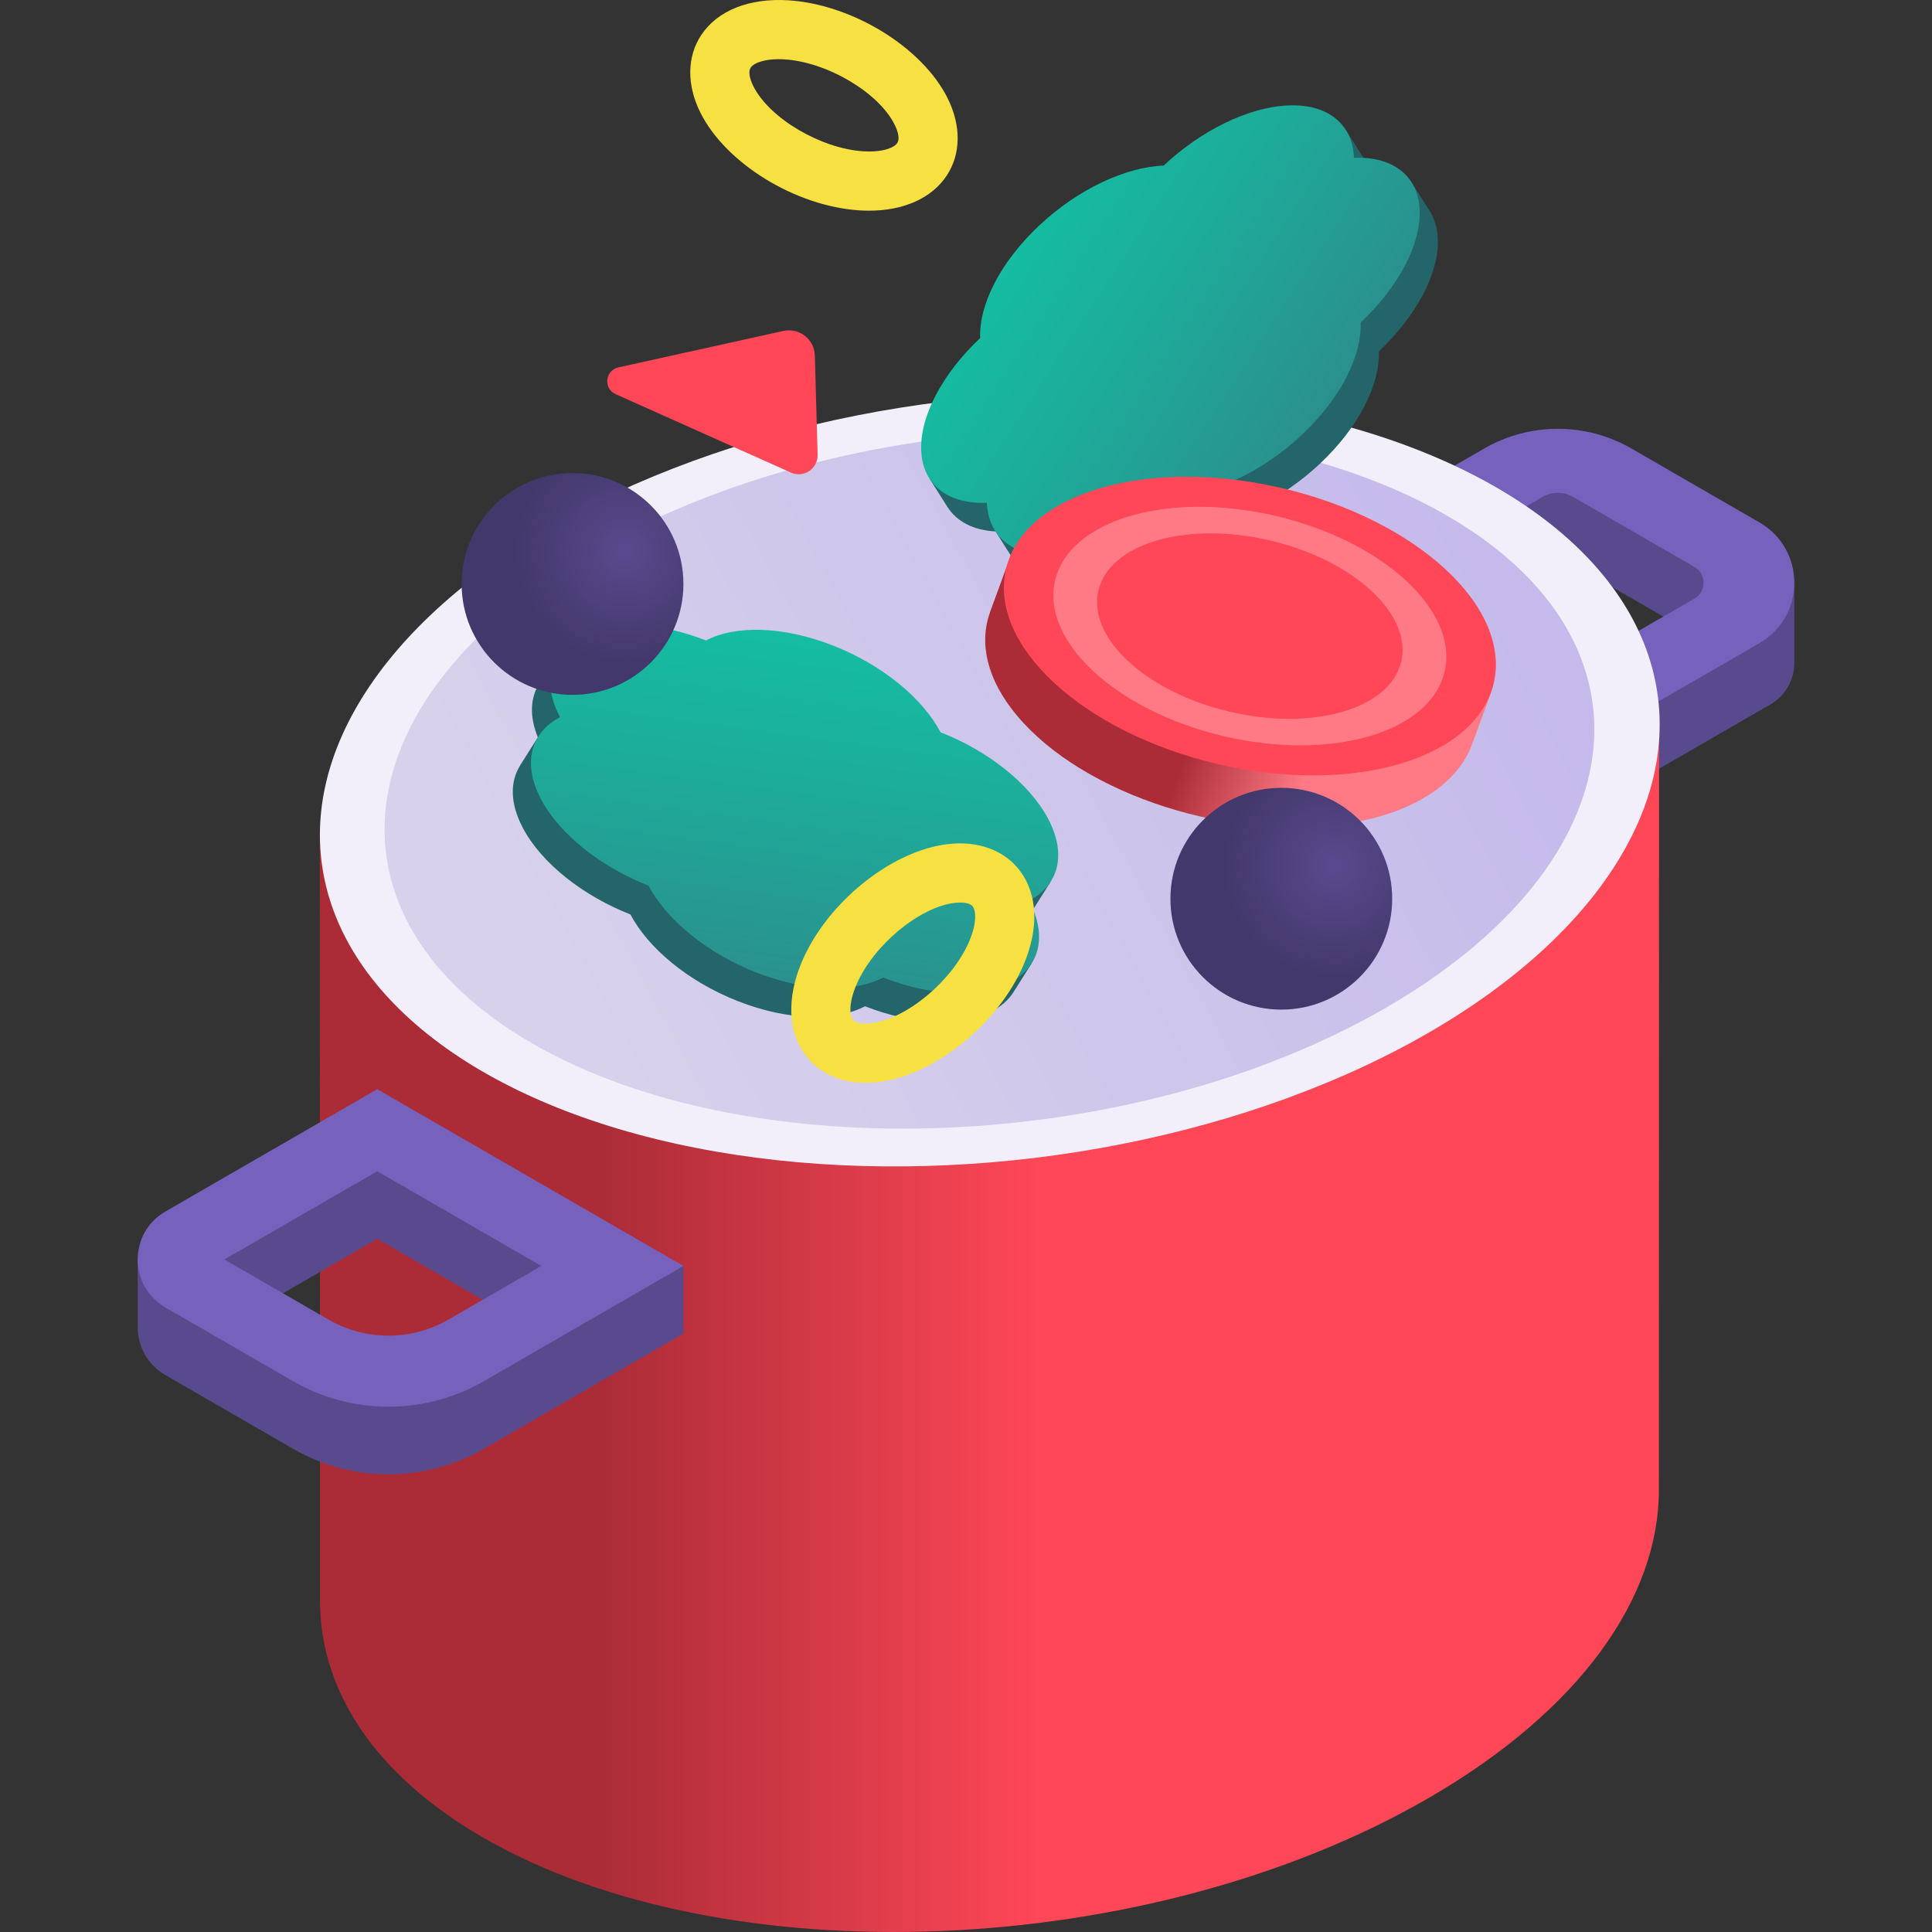 <svg id="Capa_1" enable-background="new 0 0 512 512" height="512" viewBox="0 0 512 512" width="512" xmlns="http://www.w3.org/2000/svg" xmlns:xlink="http://www.w3.org/1999/xlink"><rect x="0" y="0" width="512" height="512" fill="#333333" stroke="none"/><linearGradient id="SVGID_1_" gradientUnits="userSpaceOnUse" x1="159.941" x2="276.056" y1="347.079" y2="347.079"><stop offset="0" stop-color="#ab2c37"/><stop offset="1" stop-color="#ff4757"/></linearGradient><linearGradient id="SVGID_2_" gradientTransform="matrix(-1 0 0 1 1814.408 0)" gradientUnits="userSpaceOnUse" x1="1426.051" x2="1660.75" y1="138.138" y2="265.432"><stop offset="0" stop-color="#c5baeb"/><stop offset="1" stop-color="#d7d1eb"/></linearGradient><linearGradient id="lg1"><stop offset="0" stop-color="#2f878a"/><stop offset=".35" stop-color="#1ea999"/><stop offset=".773" stop-color="#0dcca8"/><stop offset="1" stop-color="#06daae"/></linearGradient><linearGradient id="SVGID_3_" gradientTransform="matrix(.999 -.041 -.536 1.023 -4183.439 438.596)" gradientUnits="userSpaceOnUse" x1="4485.039" x2="4258.819" xlink:href="#lg1" y1="-157.788" y2="-188.289"/><linearGradient id="SVGID_4_" gradientTransform="matrix(.465 .885 -1.154 -.046 -2214.02 -3153.24)" gradientUnits="userSpaceOnUse" x1="3853.069" x2="3626.82" xlink:href="#lg1" y1="-568.529" y2="-599.034"/><linearGradient id="SVGID_5_" gradientTransform="matrix(.939 .344 -.344 .939 49.401 123.557)" gradientUnits="userSpaceOnUse" x1="274.817" x2="306.927" y1="-49.865" y2="-49.865"><stop offset="0" stop-color="#ab2c37"/><stop offset="1" stop-color="#ff7a85"/></linearGradient><linearGradient id="lg2"><stop offset="0" stop-color="#594a8e"/><stop offset="1" stop-color="#43386b"/></linearGradient><radialGradient id="SVGID_6_" cx="165.71" cy="146.087" gradientUnits="userSpaceOnUse" r="29.387" xlink:href="#lg2"/><radialGradient id="SVGID_7_" cx="353.544" cy="229.502" gradientUnits="userSpaceOnUse" r="29.387" xlink:href="#lg2"/><g><g><path d="m475.509 153.578-62.669-28.06-54.07 31.217-9.414-4.003v17.916c0 4.945 2.447 9.89 7.341 12.716l33.819 19.526c7.826 4.518 16.561 6.778 25.295 6.778 8.735 0 17.469-2.26 25.295-6.778l28.036-16.187c3.94-2.275 6.367-6.478 6.367-11.027zm-62.669-6.317 40.625 23.455-31.797 12.768-41.211-17.526z" fill="#594a8e"/><path d="m416.955 131.721 32.073 18.517c3.24 1.87 3.24 6.547 0 8.417l-17.338 10.01c-4.822 2.784-10.313 4.255-15.88 4.255-5.568 0-11.059-1.471-15.88-4.256l-27.599-15.934 36.393-21.011c2.547-1.468 5.685-1.468 8.231.002zm-60.258 8.295c-9.789 5.652-9.789 19.78 0 25.432l33.819 19.525c7.826 4.518 16.561 6.778 25.295 6.778 8.735 0 17.469-2.26 25.295-6.778l25.168-14.531c12.313-7.109 12.313-24.881 0-31.99l-33.93-19.589c-12.069-6.968-26.94-6.968-39.009 0z" fill="#7662bd"/><g><path d="m439.621 191.648c-.091-23.443-354.382.543-354.818 28.675l-.051.004v14.058l.051 190.1c.107 23.43 14.305 45.788 43.264 62.507 64.16 37.043 176.232 32.398 250.318-10.376 40.629-23.458 61.347-53.507 61.236-81.976l.046-190.108v-12.888z" fill="url(#SVGID_1_)"/><ellipse cx="262.212" cy="206.555" fill="#f2effa" rx="178.353" ry="100.902" transform="matrix(.993 -.121 .121 .993 -23.064 33.241)"/><path d="m367.147 267.14c-66.92 38.636-168.15 42.832-226.104 9.372s-50.686-91.905 16.234-130.541 168.15-42.832 226.104-9.373c57.954 33.46 50.686 91.905-16.234 130.542z" fill="url(#SVGID_2_)"/></g><path d="m99.975 306.564-63.484 27.214v17.916c0 4.945 2.447 9.89 7.341 12.716l33.819 19.526c7.826 4.518 16.561 6.778 25.295 6.778 8.735 0 17.469-2.26 25.295-6.778l52.873-30.526v-17.916zm0 21.743 40.624 23.455-31.797 12.768-41.211-17.526z" fill="#594a8e"/><path d="m99.975 310.391 43.479 25.102-24.628 14.219c-4.822 2.784-10.313 4.255-15.88 4.255-5.568 0-11.059-1.471-15.88-4.255l-27.599-15.934zm0-21.743-56.143 32.414c-9.788 5.651-9.788 19.78 0 25.432l33.819 19.525c7.826 4.518 16.561 6.778 25.295 6.778 8.735 0 17.469-2.26 25.295-6.778l52.873-30.526z" fill="#7662bd"/></g><g><path d="m378.891 55.923c-.021-.033-.041-.066-.062-.098l-4.719-7.456s-11.291-4.108-12.529-6.142v-.004l-4.864-7.685-110.351 92.355 4.665 7.37.003.001c2.482 4.002 7.013 6.265 12.799 6.576l4.54 7.174c.003.005.007.01.01.016l.156.247.008-.006c2.736 4.296 7.935 6.758 15.199 6.463 10.775-.439 23.319-6.817 33.022-15.927 10.056-.418 22.627-6.15 33.023-15.92 10.395-9.77 15.963-21.085 15.619-29.795 9.692-9.118 16.007-20.464 15.627-29.795-.116-2.855-.853-5.297-2.103-7.302l.002-.001z" fill="#236568"/><path d="m376.219 55.683c-.38-9.331-7.356-14.268-17.404-13.868-.364-8.7-6.621-14.314-17.396-13.875-10.775.438-23.319 6.817-33.022 15.927-10.057.418-22.628 6.15-33.023 15.92s-15.963 21.085-15.619 29.795c-9.692 9.118-16.007 20.464-15.627 29.795s7.357 14.268 17.404 13.868c.364 8.7 6.621 14.314 17.396 13.875 10.775-.438 23.319-6.817 33.022-15.927 10.057-.418 22.627-6.15 33.022-15.92s15.963-21.085 15.619-29.795c9.693-9.118 16.007-20.463 15.628-29.795z" fill="url(#SVGID_3_)"/></g><g><path d="m268.596 262.907c.021-.033.042-.065.062-.098l4.711-7.461-3.21-2.968c-.416-1.959-1.163-3.987-2.241-6.042 2.423-1.277 4.318-2.952 5.624-4.942l.004-.002 4.856-7.69-130.76-60.072-4.657 7.375v.004c-2.551 3.958-2.651 9.023-.45 14.383l-4.533 7.179c-.003.005-.007.01-.01.016l-.156.247.009.004c-2.707 4.314-2.701 10.067.681 16.501 5.017 9.545 16.16 18.141 28.551 22.999 4.691 8.905 15.261 17.802 28.545 23.002s25.894 5.376 33.614 1.33c12.394 4.844 25.351 5.682 33.618 1.337 2.53-1.33 4.419-3.042 5.694-5.032l.002.001z" fill="#236568"/><path d="m267.666 260.39c8.267-4.345 9.734-12.765 5.063-21.67 7.703-4.061 10.09-12.12 5.073-21.666-5.017-9.545-16.16-18.142-28.551-22.999-4.691-8.905-15.261-17.802-28.545-23.002s-25.894-5.376-33.614-1.329c-12.394-4.845-25.351-5.682-33.618-1.337-8.266 4.345-9.733 12.765-5.063 21.67-7.703 4.061-10.09 12.12-5.073 21.666 5.018 9.545 16.16 18.141 28.551 22.999 4.691 8.905 15.261 17.802 28.545 23.003 13.284 5.2 25.894 5.376 33.614 1.329 12.395 4.844 25.352 5.682 33.618 1.336z" fill="url(#SVGID_4_)"/></g><g><path d="m395.107 183.62c2.971-8.198.879-17.83-7.096-27.383-17.66-21.155-57.39-33.889-88.741-28.443-16.965 2.947-27.984 10.618-31.74 20.386l-.018-.005-5.156 14.054.018.005c-2.964 8.195-.87 17.822 7.1 27.37 17.66 21.155 57.39 33.889 88.741 28.443 17.193-2.987 28.277-10.826 31.885-20.782l.016.005 5.006-13.645z" fill="url(#SVGID_5_)"/><ellipse cx="331.246" cy="166.1" fill="#ff4757" rx="37.531" ry="66.34" transform="matrix(.228 -.974 .974 .228 93.914 450.681)"/><ellipse cx="331.246" cy="166.1" fill="#ff7a85" rx="29.981" ry="52.994" transform="matrix(.228 -.974 .974 .228 93.914 450.681)"/><ellipse cx="331.246" cy="166.1" fill="#ff4757" rx="23.308" ry="41.199" transform="matrix(.228 -.974 .974 .228 93.913 450.68)"/></g><circle cx="151.727" cy="154.756" fill="url(#SVGID_6_)" r="29.387"/><circle cx="339.561" cy="238.171" fill="url(#SVGID_7_)" r="29.387"/><g><path d="m230.304 55.832c-.818 0-1.648-.026-2.492-.079h-.001c-16.973-1.061-35.519-12.461-42.224-25.954-3.637-7.319-3.542-14.801.26-20.529 4.306-6.487 12.71-9.836 23.059-9.19 16.974 1.061 35.52 12.461 42.225 25.954 3.637 7.319 3.542 14.801-.261 20.53-3.954 5.956-11.366 9.268-20.566 9.268zm-1.515-15.74c5.011.31 8.129-.883 9.007-2.207.609-.918.341-2.738-.718-4.868-4.222-8.496-17.844-16.569-29.152-17.276-4.993-.313-8.128.884-9.007 2.208-.609.918-.341 2.738.718 4.868 4.223 8.495 17.846 16.568 29.152 17.275z" fill="#f7e041"/></g><g><path d="m229.406 286.966c-6.683 0-12.372-2.573-15.926-7.297-4.68-6.223-5.035-15.263-.975-24.804 6.657-15.647 23.59-29.333 38.547-31.156 8.113-.992 15.136 1.596 19.268 7.09 4.68 6.223 5.035 15.263.975 24.804-6.657 15.647-23.59 29.333-38.547 31.156-1.137.139-2.253.207-3.342.207zm25.072-47.778c-.475 0-.987.032-1.528.098-9.419 1.148-21.572 11.299-26.006 21.723-1.963 4.613-1.878 7.958-.923 9.228.662.88 2.465 1.233 4.829.946 9.419-1.148 21.572-11.299 26.006-21.723l.001-.001c1.962-4.612 1.877-7.957.922-9.227-.511-.679-1.701-1.044-3.301-1.044z" fill="#f7e041"/></g><path d="m216.677 120.528-.734-26.308c-.12-4.312-4.138-7.448-8.35-6.517l-43.716 9.66c-3.536.781-4.029 5.62-.723 7.098l46.467 20.782c3.371 1.508 7.159-1.024 7.056-4.715z" fill="#ff4757"/></g></svg>